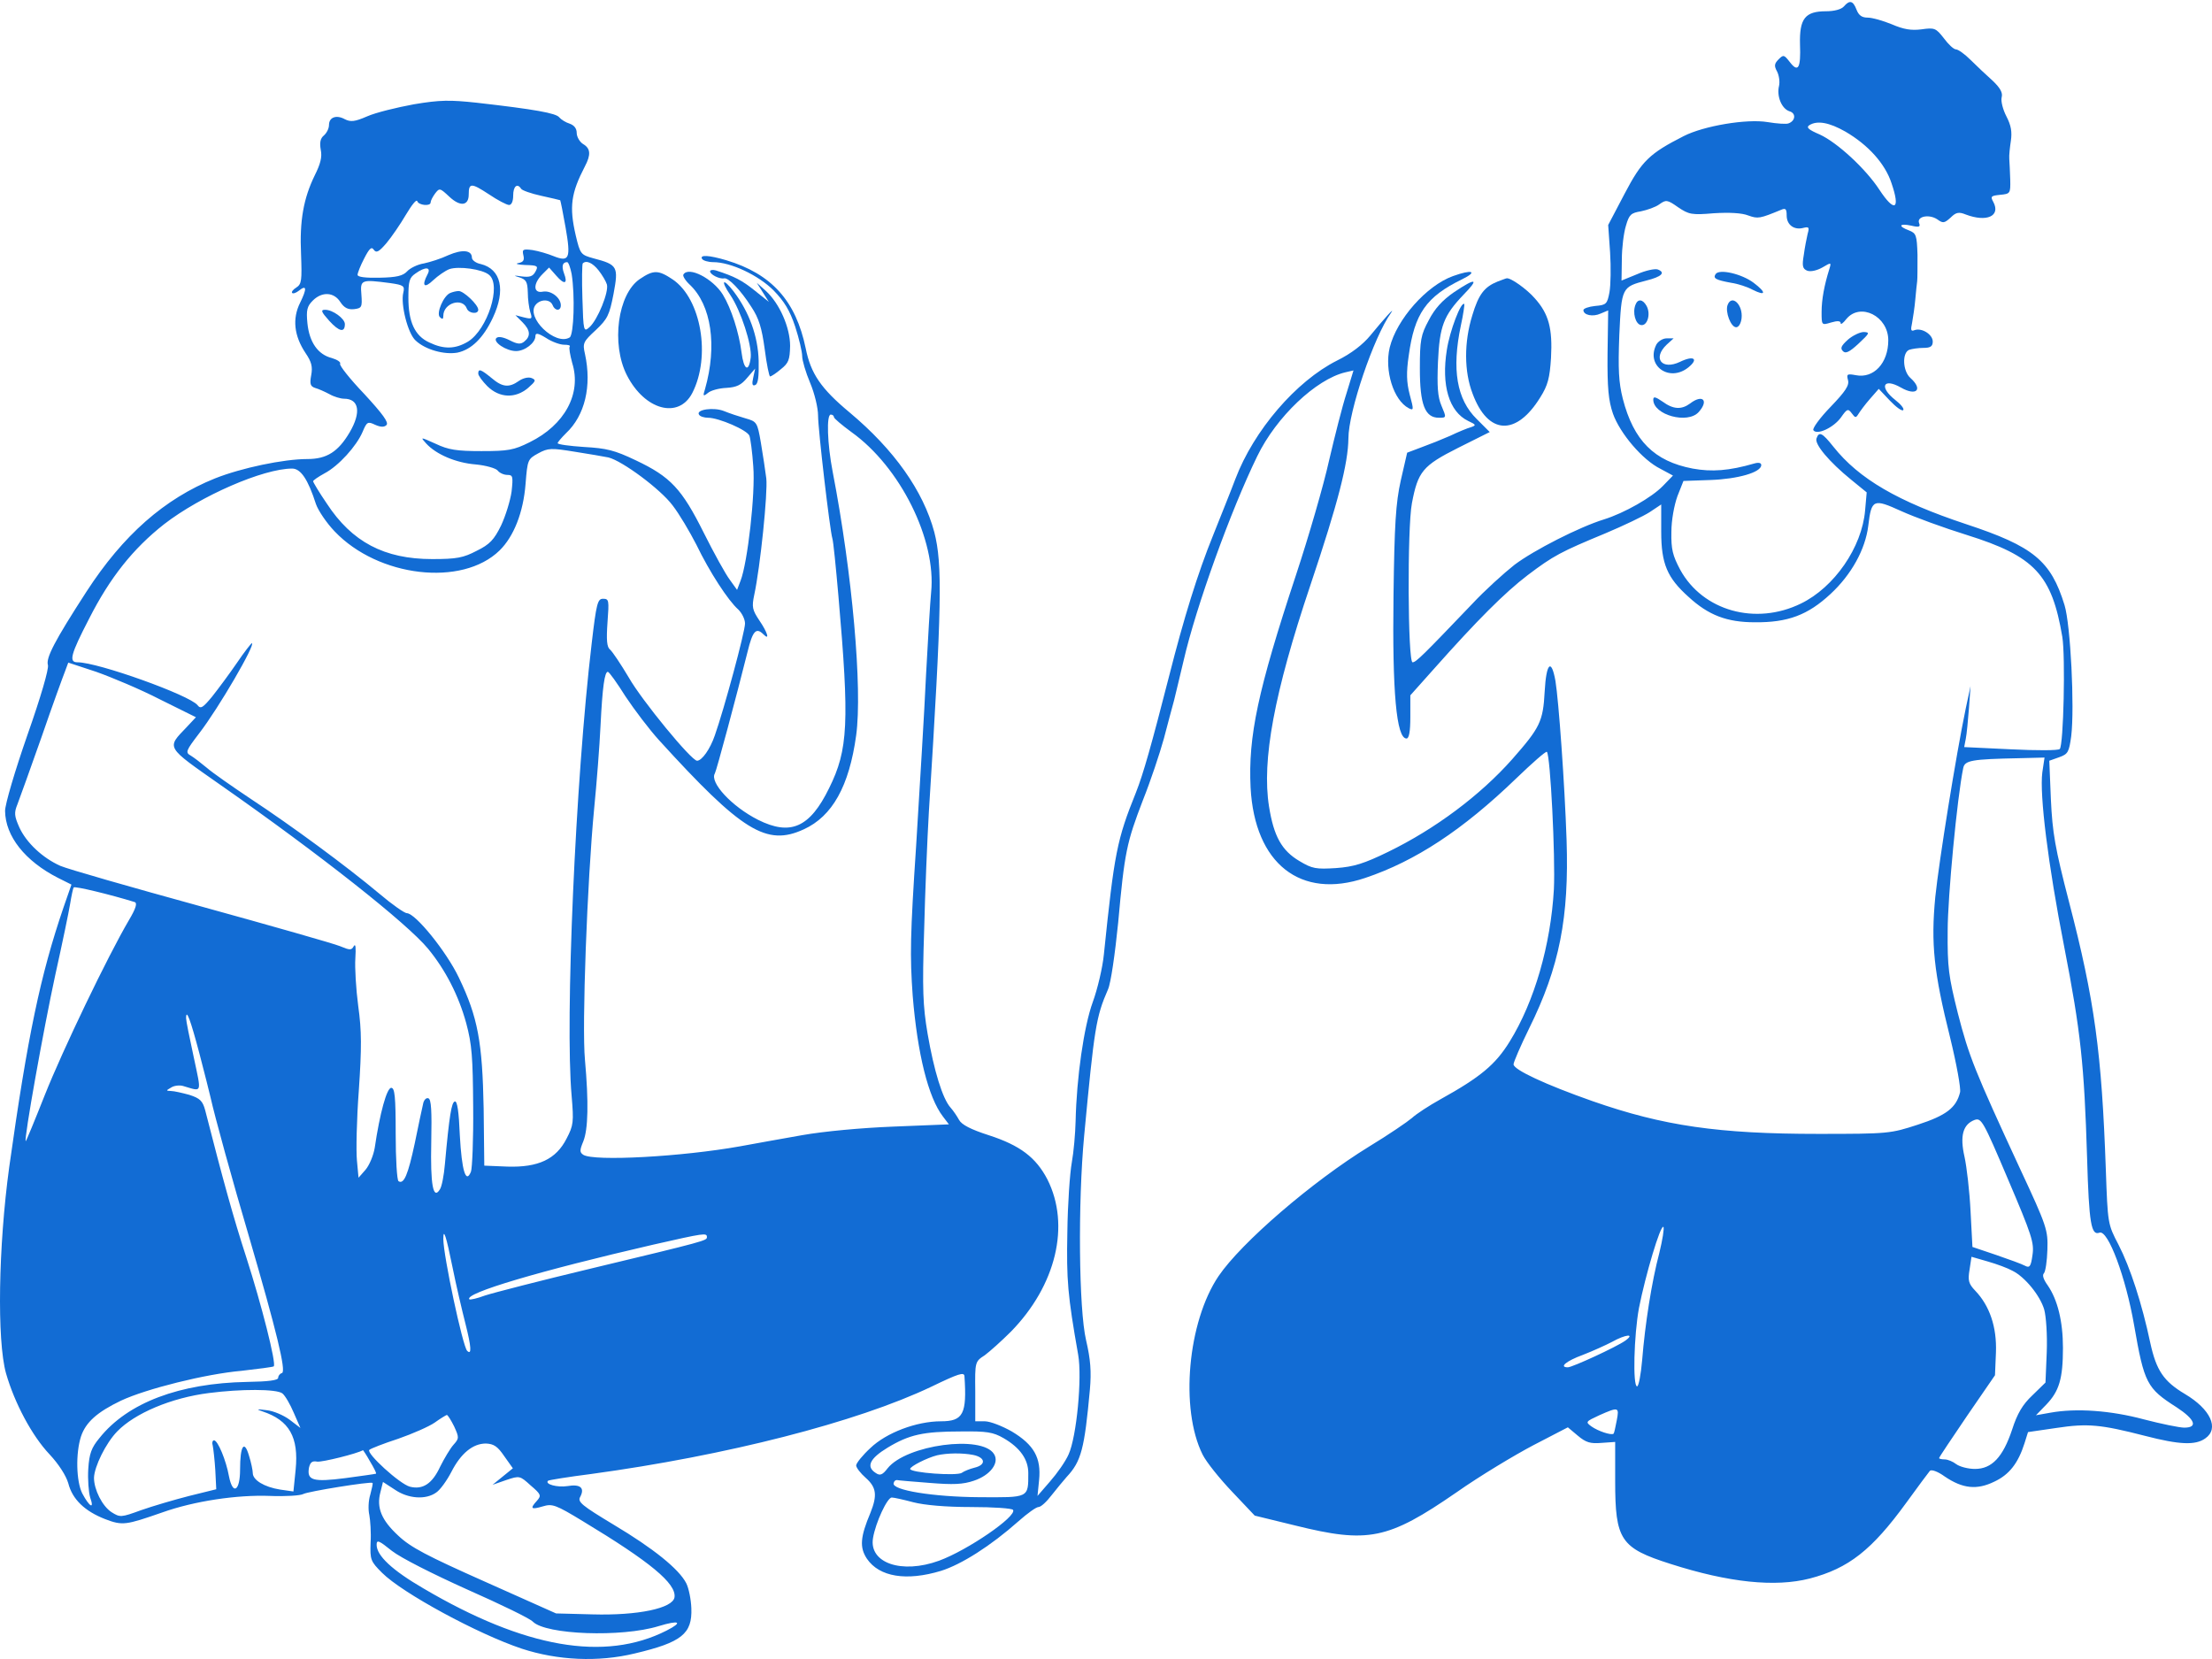 <svg width="356" height="267" viewBox="0 0 356 267" fill="none" xmlns="http://www.w3.org/2000/svg">
<path d="M296.746 1.046C296.337 1.506 295.212 1.812 293.883 1.812C290.51 1.812 289.59 2.988 289.692 7.128C289.846 11.012 289.386 11.728 288.057 9.99C287.137 8.815 287.035 8.764 286.268 9.53C285.552 10.246 285.501 10.604 286.012 11.524C286.319 12.137 286.472 13.159 286.319 13.823C285.91 15.459 286.728 17.503 288.006 17.912C289.079 18.219 288.977 19.446 287.852 19.855C287.546 20.008 286.012 19.906 284.479 19.65C281.106 19.088 274.206 20.263 270.986 21.899C265.466 24.71 264.239 25.886 261.479 31.15L258.822 36.21L259.128 40.605C259.282 43.008 259.231 45.921 259.026 47.045C258.668 48.936 258.515 49.09 256.726 49.243C255.704 49.345 254.835 49.652 254.835 49.907C254.835 50.725 256.368 51.032 257.595 50.47L258.822 49.959L258.719 56.91C258.668 62.481 258.873 64.474 259.588 66.57C260.713 69.738 264.342 74.032 267.255 75.463L269.248 76.536L267.613 78.223C265.824 80.063 261.428 82.567 258.157 83.589C254.171 84.816 246.862 88.547 243.744 90.898C242.057 92.227 238.94 95.038 236.895 97.236C229.024 105.465 227.9 106.589 227.338 106.589C226.571 106.589 226.469 84.969 227.235 80.983C228.206 75.872 228.973 74.952 234.646 72.09L239.757 69.534L237.662 67.438C234.442 64.27 233.624 59.465 235.106 52.412C235.515 50.572 235.72 48.987 235.669 48.936C235.157 48.425 233.317 53.281 232.857 56.296C231.938 62.021 233.215 66.263 236.282 67.745C237.611 68.358 237.611 68.461 236.691 68.767C236.129 68.921 234.646 69.534 233.369 70.147C232.091 70.71 230.046 71.527 228.769 71.987L226.469 72.856L225.446 77.303C224.629 80.983 224.424 84.356 224.271 95.856C224.066 111.342 224.731 118.856 226.366 118.856C226.775 118.856 226.98 117.731 226.98 115.38V111.905L230.813 107.611C237.764 99.791 242.16 95.396 245.84 92.585C250.031 89.416 251.206 88.803 258.362 85.838C261.275 84.612 264.495 83.078 265.517 82.414L267.357 81.187V85.583C267.357 90.745 268.328 92.994 271.753 96.06C274.973 99.025 277.937 100.149 282.435 100.149C287.75 100.2 290.97 98.974 294.599 95.6C297.972 92.483 300.221 88.394 300.681 84.612C301.192 80.318 301.499 80.216 305.997 82.26C308.143 83.232 312.897 84.969 316.525 86.094C327.463 89.518 330.223 92.483 331.91 102.5C332.421 105.618 332.114 119.878 331.501 120.542C331.296 120.798 327.77 120.798 323.63 120.593L316.117 120.236L316.372 118.907C316.525 118.191 316.73 115.942 316.883 114L317.139 110.422L316.372 114C314.788 121.616 312.079 138.482 311.465 144.36C310.75 151.873 311.21 156.422 313.868 167.053C314.89 171.244 315.605 175.179 315.452 175.793C314.839 178.297 313.203 179.524 308.654 181.006C304.259 182.437 303.952 182.488 292.657 182.488C276.608 182.488 267.715 181.21 256.317 177.224C248.753 174.566 243.591 172.164 243.591 171.295C243.591 170.937 244.715 168.331 246.095 165.52C251.002 155.604 252.535 147.631 252.126 135.211C251.819 126.062 250.848 112.722 250.337 109.605C249.673 105.874 248.855 106.691 248.6 111.291C248.344 116.147 247.833 117.118 243.386 122.178C238.224 128.004 230.966 133.422 223.402 137.102C219.518 138.993 217.882 139.504 215.02 139.709C211.8 139.913 211.187 139.811 209.142 138.584C206.28 136.898 205.002 134.598 204.236 129.793C203.06 122.382 205.053 111.547 210.88 94.22C215.378 80.829 216.962 74.594 217.013 70.556C217.013 66.263 221.102 54.201 223.862 50.367C224.68 49.141 222.635 51.441 220.54 53.996C219.364 55.428 217.473 56.91 215.173 58.034C208.58 61.356 201.782 69.278 198.818 77.098C198.051 79.143 196.416 83.18 195.24 86.145C192.736 92.329 190.538 99.434 188.136 108.889C185.325 119.878 183.996 124.58 182.82 127.544C179.754 135.16 179.345 137.255 177.658 153.611C177.454 155.706 176.636 159.182 175.869 161.277C174.438 165.213 173.263 173.442 173.109 180.444C173.058 182.437 172.803 185.402 172.496 187.088C172.189 188.775 171.831 193.835 171.78 198.333C171.627 206.05 171.831 208.452 173.518 218.01C174.183 221.741 173.263 231.248 171.985 234.059C171.474 235.234 170.094 237.177 168.969 238.454L166.976 240.754L167.232 238.199C167.589 234.621 166.414 232.525 162.836 230.379C161.303 229.51 159.361 228.743 158.492 228.743H156.958V223.939C156.907 219.186 156.907 219.134 158.492 218.112C159.309 217.499 161.201 215.812 162.683 214.33C169.992 206.868 172.291 197.157 168.56 189.797C166.72 186.27 164.165 184.328 159.105 182.693C156.243 181.773 154.761 181.006 154.352 180.239C154.045 179.677 153.432 178.757 152.972 178.246C151.694 176.815 150.314 172.317 149.292 166.388C148.525 161.891 148.423 159.182 148.73 149.777C148.883 143.593 149.241 134.955 149.496 130.611C151.592 97.44 151.694 90.796 150.365 85.634C148.576 78.989 143.925 72.396 136.719 66.365C132.119 62.532 130.483 60.13 129.665 56.041C128.081 48.425 124.196 44.081 116.888 41.883C114.128 41.065 112.543 40.963 113.003 41.679C113.157 41.934 113.974 42.19 114.792 42.19C117.603 42.19 122.05 44.285 124.503 46.739C126.241 48.528 127.11 49.959 127.979 52.565C128.592 54.456 129.103 56.603 129.103 57.319C129.103 57.983 129.665 59.925 130.381 61.612C131.096 63.298 131.659 65.65 131.659 66.876C131.659 69.125 133.55 85.276 133.959 86.656C134.112 87.065 134.521 91.205 134.93 95.856C136.719 116.3 136.514 120.645 133.447 126.829C130.33 133.218 127.212 134.547 121.999 131.94C117.757 129.793 114.179 125.909 115.048 124.478C115.303 124.069 118.523 112.058 120.312 104.902C121.13 101.529 121.692 100.916 122.868 102.091C123.941 103.165 123.532 101.785 122.203 99.843C121.079 98.156 120.977 97.696 121.385 95.754C122.357 91.256 123.583 79.296 123.328 76.996C123.174 75.718 122.765 73.112 122.459 71.272C121.897 67.95 121.794 67.847 120.005 67.336C118.932 67.029 117.399 66.518 116.53 66.161C114.894 65.496 111.981 65.905 112.492 66.723C112.646 67.029 113.361 67.234 113.974 67.234C115.661 67.234 120.312 69.227 120.619 70.147C120.772 70.556 121.079 72.754 121.232 75.054C121.59 79.398 120.312 90.591 119.188 93.454L118.625 94.936L117.45 93.3C116.785 92.431 114.894 89.007 113.259 85.736C109.732 78.683 107.943 76.74 102.321 74.083C98.897 72.447 97.619 72.141 93.99 71.936C91.69 71.783 89.748 71.527 89.748 71.323C89.748 71.169 90.361 70.454 91.077 69.738C94.144 66.876 95.268 62.123 94.144 56.961C93.735 55.223 93.888 54.968 95.881 53.127C97.772 51.339 98.079 50.725 98.743 47.301C99.561 42.905 99.408 42.599 95.523 41.577C93.479 41.014 93.377 40.912 92.661 37.897C91.588 33.245 91.895 31.099 94.144 26.755C95.115 24.915 95.064 23.892 93.837 23.177C93.275 22.819 92.815 22.001 92.815 21.388C92.815 20.672 92.406 20.161 91.69 19.906C91.026 19.701 90.31 19.241 90.004 18.883C89.492 18.219 86.17 17.606 76.715 16.532C72.421 16.072 70.837 16.072 66.595 16.788C63.835 17.299 60.462 18.117 59.082 18.73C57.088 19.599 56.424 19.65 55.504 19.19C54.124 18.423 52.948 18.883 52.948 20.11C52.948 20.672 52.591 21.388 52.131 21.797C51.568 22.257 51.415 22.921 51.62 24.097C51.875 25.272 51.568 26.397 50.648 28.237C48.86 31.917 48.195 35.494 48.451 40.912C48.604 45.154 48.553 45.717 47.684 46.279C47.173 46.585 46.866 46.994 47.02 47.148C47.173 47.301 47.633 47.148 48.093 46.79C49.371 45.768 49.422 46.432 48.297 48.732C47.02 51.288 47.326 54.047 49.166 56.807C50.137 58.239 50.342 59.005 50.086 60.385C49.831 61.765 49.933 62.174 50.7 62.43C51.262 62.583 52.284 63.043 53.051 63.452C53.766 63.861 54.84 64.167 55.351 64.167C57.804 64.167 58.162 66.365 56.271 69.585C54.431 72.703 52.591 73.878 49.473 73.878C45.64 73.878 38.842 75.309 34.6 76.996C26.473 80.267 19.829 86.094 13.9 95.243C8.738 103.216 7.358 105.925 7.716 107.049C7.869 107.662 6.591 112.109 4.393 118.345C2.4 124.069 0.816 129.436 0.816 130.509C0.867 134.598 4.036 138.584 9.351 141.293L11.498 142.366L10.22 146.046C6.489 156.984 4.445 166.746 1.48 187.855C-0.258 200.581 -0.513 215.71 0.969 221.026C2.349 225.83 5.16 231.094 7.971 234.059C9.453 235.643 10.629 237.483 10.987 238.71C11.651 241.316 13.644 243.208 16.916 244.485C19.727 245.559 20.238 245.456 26.115 243.412C31.277 241.572 38.178 240.55 43.442 240.754C45.946 240.856 48.349 240.703 48.809 240.448C49.524 240.039 59.644 238.403 59.95 238.659C60.053 238.71 59.848 239.579 59.593 240.55C59.286 241.521 59.235 242.952 59.439 243.821C59.593 244.639 59.746 246.683 59.644 248.268C59.542 251.027 59.644 251.283 61.484 253.123C64.755 256.394 76.919 262.987 83.972 265.338C89.748 267.23 96.29 267.536 102.168 266.105C109.732 264.316 111.419 262.936 111.266 258.847C111.214 257.416 110.857 255.627 110.448 254.81C109.272 252.51 105.132 249.187 98.794 245.405C93.632 242.288 92.917 241.725 93.377 240.908C94.144 239.476 93.428 238.812 91.332 239.17C89.697 239.425 87.601 238.863 88.215 238.301C88.368 238.199 91.486 237.688 95.115 237.228C116.888 234.263 137.894 228.897 149.905 223.172C154.249 221.077 155.169 220.77 155.221 221.486C155.629 227.568 155.016 228.743 151.438 228.743C147.503 228.743 142.647 230.583 140.092 233.037C138.814 234.212 137.792 235.49 137.792 235.848C137.792 236.205 138.507 237.125 139.325 237.841C141.063 239.374 141.216 240.652 140.092 243.463C138.456 247.348 138.303 249.034 139.53 250.874C141.523 253.787 145.867 254.503 151.438 252.816C154.709 251.794 159.412 248.83 163.96 244.792C165.34 243.565 166.772 242.543 167.129 242.543C167.538 242.543 168.458 241.674 169.276 240.601C170.094 239.579 171.167 238.25 171.678 237.688C174.029 235.183 174.54 233.139 175.409 223.632C175.665 220.719 175.511 218.777 174.796 215.71C173.62 210.701 173.467 193.579 174.489 182.744C176.125 165.417 176.38 163.68 178.323 159.233C178.783 158.211 179.447 153.56 179.958 148.5C180.98 137.102 181.338 135.569 183.945 128.771C185.171 125.704 186.654 121.258 187.318 118.856C187.931 116.453 188.698 113.693 188.954 112.722C189.209 111.751 189.874 108.838 190.487 106.334C192.48 97.645 198.102 82.107 202.344 73.418C205.411 67.081 211.8 61.05 216.502 59.925L217.831 59.618L216.707 63.298C216.042 65.343 214.815 70.198 213.895 74.134C213.027 78.069 210.624 86.349 208.58 92.534C202.447 111.087 200.862 118.498 201.271 126.778C201.936 138.993 209.296 144.82 219.722 141.293C227.798 138.584 235.413 133.575 244 125.296C246.606 122.791 248.804 120.849 248.957 121.002C249.52 121.564 250.337 137.92 250.082 143.133C249.571 152.077 246.964 161.175 242.977 167.615C240.677 171.346 238.275 173.339 231.835 176.917C229.995 177.939 227.951 179.268 227.235 179.933C226.52 180.546 223.453 182.642 220.335 184.533C211.187 190.155 199.789 199.968 196.109 205.386C191.151 212.746 189.874 226.75 193.553 234.11C194.167 235.337 196.313 237.994 198.307 240.09L201.936 243.923L208.427 245.508C220.182 248.421 223.351 247.808 234.391 240.192C238.173 237.534 243.795 234.161 246.811 232.577L252.331 229.714L253.915 231.043C255.244 232.168 255.959 232.372 257.748 232.219L259.946 232.065V238.352C259.946 247.859 260.815 249.136 268.839 251.692C278.244 254.707 285.706 255.474 291.277 254.043C297.512 252.407 301.243 249.494 306.814 241.828C308.654 239.272 310.392 236.972 310.597 236.717C310.852 236.461 311.874 236.819 312.999 237.637C315.861 239.579 318.161 239.834 320.972 238.454C323.374 237.33 324.805 235.49 325.828 232.27L326.39 230.481L330.939 229.817C335.999 229.05 338.094 229.254 345.25 231.094C350.77 232.525 353.325 232.628 354.909 231.503C357.209 229.919 355.778 226.801 351.638 224.348C348.214 222.303 347.038 220.566 346.067 216.119C344.738 209.832 342.847 204.006 340.956 200.326C339.219 197.004 339.219 196.953 338.912 188.213C338.247 169.455 337.123 161.022 332.983 145.126C330.734 136.438 330.325 134.035 330.07 128.669L329.814 122.433L331.399 121.871C332.83 121.36 332.983 121.053 333.341 118.498C333.903 113.847 333.239 100.558 332.267 97.389C330.07 90.234 327.259 87.934 316.423 84.356C305.486 80.727 299.199 77.098 295.059 71.885C293.27 69.636 292.759 69.381 292.35 70.556C291.992 71.476 294.395 74.338 297.921 77.201L300.426 79.245L300.17 82.158C299.659 88.087 295.212 94.527 289.846 97.134C282.537 100.711 274.053 98.309 270.424 91.716C269.197 89.416 268.942 88.394 268.993 85.634C268.993 83.692 269.453 81.289 269.964 79.858L270.935 77.405L275.279 77.252C279.675 77.098 283.457 76.025 283.457 74.85C283.457 74.492 283.048 74.389 282.332 74.594C278.295 75.769 275.484 75.974 272.417 75.412C266.233 74.236 262.91 70.914 261.173 64.167C260.508 61.51 260.406 59.465 260.611 53.945C260.968 46.228 261.019 46.176 264.955 45.154C267.408 44.541 268.124 43.877 266.795 43.365C266.335 43.212 264.853 43.519 263.473 44.132L260.968 45.154L261.019 41.781C261.019 39.89 261.326 37.437 261.684 36.312C262.195 34.523 262.502 34.268 264.086 34.012C265.057 33.808 266.437 33.348 267.05 32.888C268.124 32.121 268.328 32.121 270.066 33.348C271.804 34.523 272.264 34.626 275.841 34.319C278.295 34.166 280.339 34.268 281.361 34.677C282.946 35.239 283.201 35.188 286.677 33.757C287.392 33.45 287.546 33.654 287.546 34.677C287.546 36.21 288.772 37.079 290.255 36.67C291.124 36.465 291.226 36.568 290.919 37.641C290.766 38.305 290.459 39.839 290.306 41.014C289.999 42.803 290.101 43.263 290.868 43.57C291.43 43.774 292.452 43.519 293.27 43.059C294.752 42.19 294.752 42.19 294.395 43.365C293.628 45.819 293.168 48.17 293.168 50.214C293.168 52.361 293.168 52.361 294.701 51.901C295.723 51.594 296.235 51.645 296.235 52.003C296.235 52.31 296.643 52.003 297.155 51.339C299.403 48.63 303.901 50.879 303.901 54.763C303.901 58.443 301.55 60.947 298.688 60.385C297.308 60.13 297.155 60.181 297.41 61.152C297.666 62.021 297.001 62.992 294.599 65.496C292.912 67.234 291.686 68.921 291.839 69.227C292.401 70.096 295.11 68.818 296.286 67.183C297.257 65.803 297.41 65.701 298.023 66.518C298.586 67.285 298.688 67.285 299.097 66.621C299.352 66.212 300.17 65.087 300.937 64.219L302.368 62.583L304.157 64.474C305.128 65.496 306.099 66.212 306.303 66.007C306.508 65.803 305.946 65.087 305.026 64.372C302.368 62.276 303.083 60.743 305.946 62.379C308.45 63.81 309.523 62.685 307.479 60.845C306.201 59.721 306.099 56.756 307.274 56.296C307.734 56.143 308.757 55.99 309.574 55.99C310.699 55.99 311.057 55.734 311.057 54.968C311.057 53.843 309.319 52.719 308.143 53.127C307.53 53.383 307.479 53.127 307.734 51.952C307.888 51.083 308.143 49.447 308.246 48.221C308.348 46.994 308.501 45.665 308.552 45.257C308.603 44.848 308.603 42.956 308.603 41.014C308.501 37.845 308.399 37.539 307.223 37.079C305.434 36.414 305.639 35.903 307.581 36.312C308.859 36.619 309.114 36.517 308.859 35.903C308.45 34.83 310.443 34.421 311.772 35.29C312.692 35.954 312.897 35.954 313.919 35.034C314.788 34.166 315.248 34.063 316.372 34.523C319.745 35.801 321.994 34.779 320.819 32.53C320.308 31.61 320.41 31.508 321.892 31.354C323.528 31.201 323.579 31.15 323.528 28.901C323.476 27.623 323.425 26.141 323.374 25.579C323.323 25.017 323.476 23.688 323.63 22.666C323.834 21.235 323.681 20.212 322.914 18.73C322.352 17.657 321.994 16.277 322.148 15.664C322.352 14.948 321.943 14.181 320.716 13.006C319.745 12.137 318.161 10.655 317.19 9.684C316.219 8.712 315.145 7.946 314.788 7.946C314.43 7.946 313.561 7.128 312.845 6.157C311.568 4.521 311.363 4.419 309.217 4.726C307.581 4.93 306.354 4.726 304.463 3.908C303.083 3.346 301.346 2.835 300.579 2.835C299.659 2.835 299.148 2.477 298.79 1.557C298.228 0.075 297.666 -0.027 296.746 1.046ZM297.001 21.183C300.681 23.33 303.39 26.346 304.412 29.463C305.894 33.757 304.923 34.268 302.47 30.537C300.272 27.163 295.672 22.921 292.861 21.643C291.072 20.877 290.664 20.519 291.175 20.161C292.452 19.343 294.395 19.701 297.001 21.183ZM81.928 32.99C82.337 32.99 82.593 32.377 82.593 31.457C82.593 29.974 83.257 29.412 83.87 30.383C84.024 30.639 85.455 31.15 87.09 31.508C88.675 31.866 90.055 32.172 90.157 32.223C90.208 32.274 90.617 34.268 91.026 36.619C91.895 41.577 91.639 42.241 89.084 41.219C88.215 40.861 86.681 40.401 85.71 40.248C84.126 40.043 84.024 40.145 84.228 41.065C84.433 41.883 84.228 42.19 83.41 42.343C82.848 42.445 83.308 42.599 84.535 42.65C86.528 42.701 86.681 42.803 86.17 43.723C85.761 44.49 85.25 44.643 83.972 44.49C82.644 44.285 82.541 44.337 83.615 44.643C84.688 45.001 84.892 45.359 84.944 47.045C84.944 48.17 85.148 49.601 85.353 50.265C85.71 51.339 85.608 51.39 84.33 51.083L82.95 50.725L84.075 51.85C85.353 53.127 85.455 54.099 84.381 54.968C83.819 55.428 83.308 55.428 82.03 54.763C81.008 54.252 80.19 54.099 79.884 54.405C79.27 55.019 81.468 56.501 83.052 56.501C84.484 56.501 86.17 55.172 86.17 54.099C86.17 53.536 86.579 53.587 87.908 54.405C88.828 55.019 90.157 55.479 90.77 55.479C91.435 55.479 91.844 55.581 91.69 55.785C91.537 55.939 91.741 57.114 92.099 58.443C93.632 63.35 90.872 68.409 85.25 71.169C82.695 72.447 81.775 72.601 77.481 72.601C73.495 72.601 72.166 72.396 70.121 71.425C67.617 70.301 67.617 70.301 68.588 71.374C70.173 73.112 73.341 74.492 76.561 74.747C78.197 74.901 79.781 75.361 80.088 75.718C80.395 76.127 81.11 76.434 81.672 76.434C82.541 76.434 82.593 76.689 82.337 79.092C82.132 80.574 81.366 83.027 80.65 84.561C79.526 86.86 78.81 87.627 76.715 88.649C74.568 89.774 73.495 89.978 69.559 89.978C61.842 89.978 56.628 87.218 52.591 81.034C51.364 79.245 50.393 77.609 50.393 77.456C50.393 77.303 51.211 76.74 52.233 76.178C54.482 75.003 57.395 71.783 58.366 69.483C59.031 67.898 59.184 67.796 60.359 68.358C61.279 68.767 61.842 68.767 62.199 68.409C62.608 68.001 61.586 66.621 58.622 63.401C56.322 60.998 54.584 58.801 54.737 58.545C54.891 58.29 54.277 57.881 53.408 57.625C51.16 57.063 49.78 55.07 49.473 52.003C49.268 49.907 49.422 49.294 50.342 48.374C51.824 46.892 53.766 46.994 54.788 48.63C55.402 49.55 56.015 49.856 56.986 49.754C58.213 49.601 58.315 49.447 58.162 47.403C57.957 45.001 58.111 44.95 62.813 45.563C64.959 45.87 65.164 46.023 64.908 47.096C64.448 48.936 65.624 53.69 66.902 54.814C68.486 56.296 71.501 57.114 73.597 56.756C75.846 56.296 77.788 54.405 79.321 51.134C81.417 46.688 80.65 43.314 77.379 42.496C76.561 42.343 75.948 41.832 75.948 41.474C75.948 40.248 74.415 40.094 72.166 41.065C70.99 41.628 69.202 42.19 68.231 42.394C67.208 42.548 65.982 43.161 65.522 43.672C64.857 44.388 63.835 44.643 61.126 44.694C58.877 44.745 57.548 44.592 57.548 44.234C57.548 43.928 58.008 42.752 58.622 41.577C59.439 39.992 59.797 39.634 60.155 40.197C60.564 40.759 60.973 40.554 62.199 39.123C63.017 38.152 64.448 36.057 65.317 34.574C66.237 33.041 67.004 32.019 67.157 32.377C67.362 33.041 69.304 33.245 69.304 32.581C69.304 32.325 69.61 31.712 70.019 31.15C70.735 30.23 70.786 30.23 72.319 31.661C74.057 33.297 75.437 33.143 75.437 31.303C75.437 29.412 75.846 29.412 78.657 31.252C80.088 32.223 81.57 32.99 81.928 32.99ZM91.997 44.081C92.559 47.556 92.355 53.843 91.69 54.303C89.39 55.734 84.535 51.032 86.221 49.039C86.988 48.119 88.521 48.119 88.93 49.09C89.288 50.061 90.259 50.112 90.259 49.141C90.259 47.914 88.675 46.688 87.346 46.943C85.812 47.25 85.761 45.665 87.295 44.132L88.368 43.059L89.543 44.388C90.821 45.87 91.435 45.717 90.77 43.979C90.361 42.854 90.515 42.19 91.281 42.19C91.486 42.19 91.792 43.059 91.997 44.081ZM96.341 43.519C96.903 44.234 97.517 45.257 97.67 45.768C98.028 46.943 96.188 51.492 94.859 52.667C93.939 53.485 93.888 53.332 93.735 48.068C93.632 45.052 93.683 42.496 93.786 42.394C94.348 41.832 95.37 42.292 96.341 43.519ZM78.708 44.234C80.752 45.87 78.453 53.025 75.335 54.968C73.29 56.194 71.45 56.245 69.099 55.121C66.748 54.047 65.726 51.799 65.726 47.914C65.726 45.257 65.879 44.694 66.85 44.03C68.486 42.854 69.457 42.956 68.793 44.183C67.822 46.023 68.282 46.483 69.713 45.103C70.479 44.388 71.655 43.57 72.319 43.314C73.802 42.803 77.635 43.314 78.708 44.234ZM134.214 67.132C134.214 67.336 135.492 68.409 137.025 69.534C144.896 75.156 150.723 86.912 149.854 95.345C149.701 96.878 149.343 102.858 149.036 108.634C148.781 114.409 148.014 126.676 147.452 135.978C146.481 150.595 146.43 153.815 146.89 160.255C147.656 169.608 149.394 176.611 151.745 179.677L152.716 180.955L143.823 181.313C138.61 181.517 132.579 182.079 129.103 182.693C125.883 183.255 121.385 184.073 119.137 184.482C109.732 186.168 95.626 186.935 93.888 185.862C93.275 185.453 93.275 185.146 93.888 183.664C94.655 181.722 94.757 177.428 94.144 170.579C93.632 165.213 94.501 141.804 95.626 130.1C96.035 126.011 96.495 120.031 96.648 116.811C96.955 110.525 97.312 108.122 97.823 108.122C98.028 108.122 99.306 109.911 100.686 112.109C102.117 114.256 104.519 117.425 106.052 119.111C119.443 133.831 123.379 136.233 129.359 133.473C133.959 131.378 136.667 126.522 137.792 118.345C138.814 110.831 137.179 92.329 134.01 75.923C133.141 71.425 132.988 66.723 133.703 66.723C134.01 66.723 134.214 66.927 134.214 67.132ZM97.926 73.623C100.175 74.185 106.308 78.734 108.25 81.341C109.323 82.721 111.01 85.583 112.083 87.678C114.179 92.023 117.194 96.674 118.83 98.105C119.392 98.667 119.903 99.638 119.903 100.354C119.903 101.682 116.53 114.153 115.048 118.345C114.281 120.593 112.952 122.433 112.186 122.433C111.266 122.433 103.292 112.722 101.197 109.042C99.919 106.896 98.59 104.902 98.181 104.545C97.67 104.136 97.568 103.062 97.772 100.149C98.028 96.623 98.028 96.367 97.057 96.367C96.188 96.367 95.984 97.031 95.217 103.625C92.61 125.602 90.924 164.293 91.997 176.355C92.355 180.597 92.303 181.108 91.179 183.255C89.492 186.577 86.63 187.906 81.672 187.753L77.942 187.599L77.839 178.399C77.635 167.717 76.919 163.731 73.853 157.342C71.859 153.151 66.85 146.966 65.471 146.966C65.113 146.966 63.119 145.586 61.075 143.849C55.708 139.351 46.866 132.86 40.426 128.618C37.36 126.573 34.14 124.324 33.271 123.558C32.351 122.791 31.226 121.922 30.715 121.616C29.795 121.104 29.898 120.849 32.044 118.038C35.213 113.949 41.244 103.522 40.529 103.522C40.426 103.522 39.302 104.954 38.126 106.691C36.9 108.48 35.111 110.882 34.14 112.109C32.657 113.898 32.3 114.153 31.789 113.489C30.562 111.905 15.791 106.589 12.469 106.589C11.038 106.589 11.344 105.362 14.36 99.536C17.682 92.994 21.413 88.291 26.422 84.356C32.3 79.807 42.368 75.412 47.02 75.412C48.4 75.412 49.575 77.149 50.853 81.136C51.211 82.158 52.539 84.152 53.868 85.532C60.87 92.891 74.364 94.476 80.395 88.598C82.695 86.349 84.228 82.465 84.586 77.865C84.892 73.981 84.944 73.878 86.63 72.958C88.215 72.09 88.726 72.09 92.508 72.703C94.757 73.061 97.21 73.469 97.926 73.623ZM25.758 112.569L31.533 115.431L30.051 117.016C26.78 120.44 26.575 120.082 35.469 126.318C51.415 137.46 65.522 148.602 68.895 152.691C71.706 156.115 73.802 160.204 75.028 164.651C75.948 168.075 76.102 170.119 76.153 178.144C76.204 183.357 75.999 188.059 75.795 188.57C74.977 190.615 74.313 188.366 74.006 182.744C73.853 178.962 73.597 177.122 73.188 177.275C72.677 177.428 72.319 179.422 71.604 187.344C71.45 189.184 71.093 191.024 70.786 191.433C69.713 193.17 69.253 190.666 69.406 183.817C69.508 178.757 69.406 176.917 68.946 176.764C68.588 176.611 68.179 177.071 68.077 177.735C67.924 178.399 67.311 181.21 66.748 184.022C65.675 189.03 65.01 190.666 64.142 190.104C63.886 189.95 63.682 186.526 63.682 182.437C63.682 176.457 63.528 175.077 62.966 175.077C62.251 175.077 61.126 179.166 60.308 184.737C60.104 185.964 59.439 187.548 58.826 188.264L57.702 189.541L57.446 186.782C57.293 185.248 57.395 180.188 57.753 175.435C58.213 168.637 58.213 165.877 57.651 161.891C57.293 159.182 57.088 155.706 57.191 154.224C57.293 152.537 57.242 151.771 56.935 152.282C56.577 152.946 56.322 152.946 54.737 152.282C53.766 151.873 43.697 149.011 32.402 145.893C21.055 142.775 10.884 139.862 9.709 139.351C6.847 138.073 4.24 135.62 3.116 133.167C2.298 131.327 2.247 130.815 2.809 129.436C3.167 128.516 4.904 123.66 6.693 118.6C8.431 113.54 10.169 108.787 10.476 108.02L10.987 106.64L15.484 108.122C17.938 108.991 22.589 110.933 25.758 112.569ZM328.69 124.324C328.23 127.902 329.61 139.095 332.216 152.384C334.874 166.031 335.436 171.346 335.896 186.322C336.203 196.953 336.561 198.895 337.89 198.384C339.27 197.873 342.132 205.59 343.461 213.257C345.096 222.661 345.505 223.428 350.309 226.494C353.274 228.437 353.785 229.765 351.536 229.765C350.77 229.765 347.805 229.152 345.045 228.437C339.73 227.006 334.159 226.597 329.967 227.363L327.668 227.772L329.354 226.034C331.399 223.888 332.012 221.894 332.012 216.937C332.012 212.643 331.143 209.168 329.559 206.868C328.894 205.948 328.639 205.232 328.945 204.926C329.201 204.67 329.456 202.932 329.508 201.144C329.61 197.975 329.456 197.413 325.112 188.11C317.803 172.317 316.883 170.017 315.094 163.066C313.612 157.137 313.408 155.706 313.459 149.777C313.459 144.36 314.992 128.26 315.963 123.609C316.219 122.382 317.241 122.178 325.01 122.024L329.048 121.922L328.69 124.324ZM21.669 145.178C22.129 145.331 21.873 146.2 20.749 148.091C17.324 153.917 10.067 169.046 7.204 176.253C5.569 180.393 4.189 183.715 4.138 183.664C3.831 183.357 7 165.673 8.891 156.933C10.016 151.873 11.089 146.711 11.293 145.433C11.498 144.155 11.753 142.98 11.855 142.826C12.009 142.571 17.887 144.002 21.669 145.178ZM32.095 169.557C32.913 172.726 33.731 175.895 33.884 176.611C34.549 179.626 37.36 189.848 40.171 199.355C44.464 214.075 46.1 220.719 45.384 220.974C45.026 221.077 44.771 221.434 44.771 221.741C44.771 222.15 43.186 222.354 39.762 222.406C28.927 222.61 20.544 225.728 15.995 231.452C14.718 232.985 14.36 233.957 14.207 236.41C14.104 238.045 14.258 240.141 14.513 241.01C15.229 243.003 14.411 242.543 13.236 240.345C12.264 238.403 12.162 233.905 13.031 231.197C13.798 228.897 15.638 227.261 19.471 225.421C23.509 223.53 33.066 221.128 38.893 220.617C41.602 220.31 43.953 220.003 44.055 219.901C44.515 219.492 42.062 209.883 39.66 202.421C37.564 195.981 35.877 189.848 33.015 178.655C32.606 177.173 32.197 176.764 30.46 176.202C29.335 175.895 28.006 175.588 27.547 175.588C26.678 175.537 26.678 175.537 27.547 175.026C28.006 174.719 28.875 174.617 29.438 174.771C32.606 175.691 32.453 176.151 31.175 170.119C30.511 167.053 29.949 164.293 29.949 163.884C29.949 162.197 30.664 164.14 32.095 169.557ZM327.105 202.012C326.85 203.852 326.645 204.108 325.879 203.699C325.419 203.444 323.323 202.677 321.228 201.961L317.445 200.684L317.139 194.908C316.985 191.739 316.525 187.804 316.168 186.168C315.401 182.795 315.912 180.955 317.803 180.239C318.877 179.882 319.183 180.393 323.17 189.797C327.003 198.793 327.412 200.019 327.105 202.012ZM267.05 201.655C265.824 206.255 264.75 213.155 264.29 218.879C264.086 221.23 263.728 223.121 263.473 223.121C262.757 223.121 262.962 214.892 263.779 210.497C264.802 205.284 267.255 197.004 267.715 197.464C267.868 197.668 267.562 199.559 267.05 201.655ZM72.83 203.955C73.393 206.766 74.364 210.906 74.926 213.103C75.846 216.732 75.948 218.163 75.181 217.397C74.466 216.681 71.348 202.064 71.348 199.406C71.348 197.515 71.808 198.895 72.83 203.955ZM113.77 199.099C113.77 199.661 113.668 199.712 95.115 204.159C86.988 206.101 79.27 208.095 78.044 208.504C76.817 208.964 75.693 209.219 75.539 209.117C74.619 208.146 86.937 204.517 105.081 200.326C113.412 198.435 113.77 198.384 113.77 199.099ZM323.885 204.517C325.879 205.488 328.332 208.504 328.996 210.752C329.303 211.877 329.508 214.841 329.405 217.601L329.201 222.508L327.105 224.552C325.521 226.034 324.652 227.517 323.834 230.072C322.352 234.519 320.563 236.41 317.854 236.41C316.73 236.41 315.401 236.052 314.839 235.643C314.328 235.234 313.459 234.877 312.999 234.877C312.488 234.877 312.079 234.774 312.079 234.672C312.079 234.519 314.123 231.503 316.577 227.874L321.074 221.332L321.228 217.652C321.381 213.563 320.205 210.139 317.905 207.737C316.832 206.612 316.679 206.101 316.985 204.312L317.292 202.268L319.95 203.035C321.381 203.444 323.17 204.108 323.885 204.517ZM261.582 215.761C260.151 216.783 253.046 220.054 252.331 220.054C250.848 220.054 252.075 219.032 254.733 218.061C256.317 217.448 258.464 216.477 259.435 215.966C261.633 214.739 263.217 214.586 261.582 215.761ZM45.435 224.246C45.895 224.603 46.713 226.034 47.275 227.363L48.349 229.817L46.611 228.488C45.64 227.772 44.004 227.057 42.88 226.954C41.295 226.75 41.193 226.801 42.266 227.159C46.56 228.59 48.093 231.299 47.582 236.512L47.224 240.039L45.077 239.732C42.522 239.323 40.682 238.199 40.682 237.074C40.682 236.665 40.426 235.388 40.069 234.263C39.302 231.657 38.638 232.679 38.638 236.512C38.638 239.988 37.462 240.703 36.849 237.585C36.389 235.03 35.06 231.81 34.446 231.81C34.191 231.81 34.089 232.219 34.242 232.679C34.344 233.19 34.549 234.979 34.651 236.614L34.804 239.681L30.46 240.754C28.058 241.368 24.582 242.39 22.691 243.054C19.471 244.23 19.318 244.23 17.938 243.361C16.456 242.39 15.127 239.732 15.127 237.841C15.178 236.052 17.018 232.27 18.858 230.379C21.669 227.466 27.547 224.961 33.629 224.194C38.791 223.53 44.464 223.53 45.435 224.246ZM260.202 228.59C259.997 229.663 259.793 230.634 259.691 230.737C259.333 231.043 257.186 230.328 256.113 229.561C255.142 228.846 255.193 228.794 257.391 227.772C260.508 226.392 260.611 226.443 260.202 228.59ZM73.086 229.561C73.904 231.35 73.904 231.503 72.984 232.525C72.473 233.088 71.501 234.723 70.837 236.052C69.559 238.812 68.026 239.783 65.982 239.272C64.346 238.863 58.877 233.854 59.439 233.343C59.644 233.139 61.739 232.321 64.091 231.554C66.442 230.737 69.099 229.561 69.968 228.948C70.888 228.283 71.757 227.772 71.91 227.721C72.064 227.721 72.575 228.539 73.086 229.561ZM161.507 231.452C164.165 232.985 165.494 234.877 165.494 237.074C165.494 241.112 165.647 241.01 157.572 240.959C150.212 240.908 143.516 239.834 143.823 238.71C143.874 238.403 144.078 238.199 144.334 238.199C144.538 238.25 146.89 238.454 149.598 238.659C153.381 238.965 154.965 238.914 156.754 238.301C159.361 237.432 160.894 235.439 159.974 234.008C158.032 230.89 145.867 232.525 142.852 236.308C142.034 237.381 141.625 237.534 140.961 237.074C139.325 236.052 139.99 234.723 142.852 232.985C146.327 230.89 148.576 230.379 154.658 230.379C158.798 230.328 159.821 230.481 161.507 231.452ZM81.161 234.365L82.541 236.308L80.906 237.637L79.27 238.965L81.468 238.199C83.615 237.483 83.666 237.483 85.404 239.068C87.09 240.499 87.141 240.703 86.426 241.521C85.25 242.799 85.455 243.003 87.346 242.441C88.879 241.981 89.39 242.134 93.837 244.843C104.672 251.385 108.863 254.861 108.557 257.059C108.301 258.847 102.628 260.023 95.37 259.818L89.492 259.665L78.044 254.554C68.742 250.414 66.084 249.034 64.091 247.143C61.382 244.639 60.564 242.645 61.228 240.141L61.637 238.505L63.528 239.732C65.675 241.214 68.537 241.419 70.224 240.192C70.837 239.783 71.91 238.301 72.626 236.921C74.159 233.905 76.102 232.321 78.197 232.321C79.475 232.372 80.088 232.781 81.161 234.365ZM59.542 235.183C60.155 236.205 60.615 237.074 60.513 237.177C60.41 237.228 58.213 237.534 55.555 237.892C50.342 238.557 49.371 238.25 49.728 236.205C49.933 235.337 50.239 235.081 51.057 235.234C51.875 235.337 57.446 233.957 58.417 233.394C58.417 233.343 58.979 234.161 59.542 235.183ZM156.652 234.161C158.594 234.57 158.747 235.745 156.856 236.205C156.038 236.41 155.169 236.768 154.812 237.023C154.096 237.585 146.481 237.023 146.481 236.41C146.481 236.001 149.19 234.621 150.825 234.212C152.41 233.854 154.863 233.803 156.652 234.161ZM146.992 241.776C148.781 242.236 152.205 242.543 156.294 242.543C159.872 242.543 162.887 242.748 163.04 243.003C163.705 244.025 155.732 249.494 151.132 251.181C145.101 253.379 139.836 251.539 140.501 247.552C140.91 245.048 142.801 241.01 143.516 241.01C143.874 241.01 145.458 241.368 146.992 241.776ZM75.233 255.832C80.548 258.183 85.301 260.483 85.761 260.994C87.857 263.09 100.021 263.55 106.001 261.71C109.374 260.687 109.988 261.045 107.279 262.425C97.312 267.485 84.433 265.236 68.128 255.627C63.119 252.714 60.615 250.363 60.615 248.625C60.615 247.756 60.973 247.91 63.068 249.596C64.499 250.721 69.662 253.327 75.233 255.832Z" fill="#126CD4"/>
<path d="M52.999 51.645C54.584 53.382 55.504 53.587 55.504 52.156C55.504 51.287 53.562 49.856 52.335 49.856C51.568 49.856 51.67 50.162 52.999 51.645Z" fill="#126CD4"/>
<path d="M76.97 60.13C76.97 60.436 77.635 61.356 78.452 62.174C80.395 64.065 82.95 64.167 84.995 62.43C86.221 61.356 86.323 61.152 85.557 60.845C85.046 60.641 84.177 60.845 83.512 61.305C81.928 62.43 80.855 62.327 79.117 60.845C77.43 59.465 76.97 59.261 76.97 60.13Z" fill="#126CD4"/>
<path d="M72.473 47.147C71.399 47.556 70.173 50.418 70.786 51.032C71.195 51.44 71.348 51.389 71.348 50.827C71.348 48.783 74.415 47.812 75.13 49.652C75.437 50.469 76.97 50.623 76.97 49.856C76.97 49.038 74.568 46.789 73.801 46.84C73.444 46.84 72.83 46.994 72.473 47.147Z" fill="#126CD4"/>
<path d="M114.281 43.672C114.281 44.183 115.814 44.95 116.53 44.797C117.245 44.643 119.239 46.739 120.925 49.397C122.152 51.237 122.612 52.821 123.072 56.194C123.379 58.596 123.788 60.59 123.941 60.59C124.094 60.59 124.912 60.079 125.679 59.414C126.905 58.443 127.11 57.932 127.161 55.683C127.161 52.719 125.474 48.834 123.225 46.79L121.794 45.512L122.765 47.046L123.736 48.579L121.436 46.739C119.392 45.103 118.217 44.49 115.201 43.519C114.69 43.366 114.281 43.468 114.281 43.672Z" fill="#126CD4"/>
<path d="M102.986 44.899C99.408 47.301 98.335 55.377 100.89 60.386C103.752 66.008 109.221 67.49 111.419 63.248C114.434 57.37 112.85 48.119 108.301 45.002C105.95 43.417 105.183 43.417 102.986 44.899Z" fill="#126CD4"/>
<path d="M109.988 44.182C109.834 44.386 110.294 45.153 111.01 45.818C114.485 49.089 115.457 55.631 113.463 62.633C113.105 63.757 113.157 63.859 113.923 63.246C114.383 62.837 115.712 62.48 116.888 62.428C118.574 62.326 119.29 61.968 120.261 60.793L121.539 59.311L121.232 60.742C120.977 61.815 121.079 62.173 121.539 61.968C121.999 61.815 122.152 60.691 122.101 58.084C121.999 54.097 120.568 50.213 118.063 46.891C116.325 44.642 115.917 45.102 117.552 47.504C119.239 50.008 121.028 55.529 120.823 57.522C120.517 60.026 119.699 59.566 119.341 56.704C118.932 53.535 117.705 49.651 116.325 47.402C114.741 44.846 110.806 42.802 109.988 44.182Z" fill="#126CD4"/>
<path d="M233.829 44.438C229.586 45.971 224.782 51.389 223.658 55.938C222.789 59.617 224.271 64.422 226.724 65.7C227.542 66.109 227.542 65.955 226.878 63.502C226.366 61.509 226.315 59.975 226.724 57.215C227.644 50.469 229.535 47.76 235.311 44.949C237.917 43.671 236.946 43.313 233.829 44.438Z" fill="#126CD4"/>
<path d="M276.097 44.132C275.688 44.797 276.097 45.052 278.602 45.512C279.675 45.666 281.259 46.177 282.077 46.637C284.224 47.71 284.326 47.097 282.23 45.512C280.339 44.081 276.659 43.212 276.097 44.132Z" fill="#126CD4"/>
<path d="M241.035 45.307C238.889 46.176 237.969 47.352 236.946 50.776C235.618 55.07 235.618 59.772 236.998 63.349C239.451 69.994 244 70.249 247.884 63.963C249.111 62.021 249.417 60.845 249.622 57.574C249.877 52.872 249.264 50.521 247.015 48.016C245.737 46.534 243.08 44.643 242.466 44.796C242.364 44.796 241.751 45.052 241.035 45.307Z" fill="#126CD4"/>
<path d="M233.982 47.045C232.142 48.322 230.915 49.651 229.944 51.542C228.666 53.894 228.513 54.762 228.513 59.311C228.513 65.138 229.331 67.233 231.58 67.233C232.806 67.233 232.806 67.233 231.988 65.291C231.375 63.86 231.273 62.173 231.426 58.289C231.682 52.462 232.346 50.776 235.566 47.403C238.122 44.796 237.56 44.642 233.982 47.045Z" fill="#126CD4"/>
<path d="M263.217 49.039C262.706 50.317 263.217 52.157 264.086 52.31C265.108 52.515 265.722 50.572 265.006 49.244C264.393 48.119 263.575 48.068 263.217 49.039Z" fill="#126CD4"/>
<path d="M278.039 49.089C277.63 50.163 278.55 52.667 279.419 52.667C279.828 52.667 280.186 52.054 280.288 51.236C280.544 49.038 278.704 47.3 278.039 49.089Z" fill="#126CD4"/>
<path d="M297.41 54.66C296.337 55.632 296.133 56.041 296.593 56.501C297.001 56.961 297.615 56.705 299.148 55.274C300.886 53.638 300.988 53.485 299.966 53.434C299.353 53.434 298.177 53.996 297.41 54.66Z" fill="#126CD4"/>
<path d="M266.59 55.427C264.802 58.852 268.686 61.612 271.753 59.107C273.439 57.727 272.57 57.165 270.373 58.239C267.459 59.618 265.926 57.676 268.226 55.478L269.35 54.456H268.226C267.613 54.456 266.897 54.916 266.59 55.427Z" fill="#126CD4"/>
<path d="M266.079 64.322C266.079 66.775 271.599 68.308 273.388 66.315C275.075 64.424 274.001 63.402 272.008 64.935C270.628 65.957 269.299 65.906 267.562 64.628C266.437 63.861 266.079 63.759 266.079 64.322Z" fill="#126CD4"/>
</svg>
